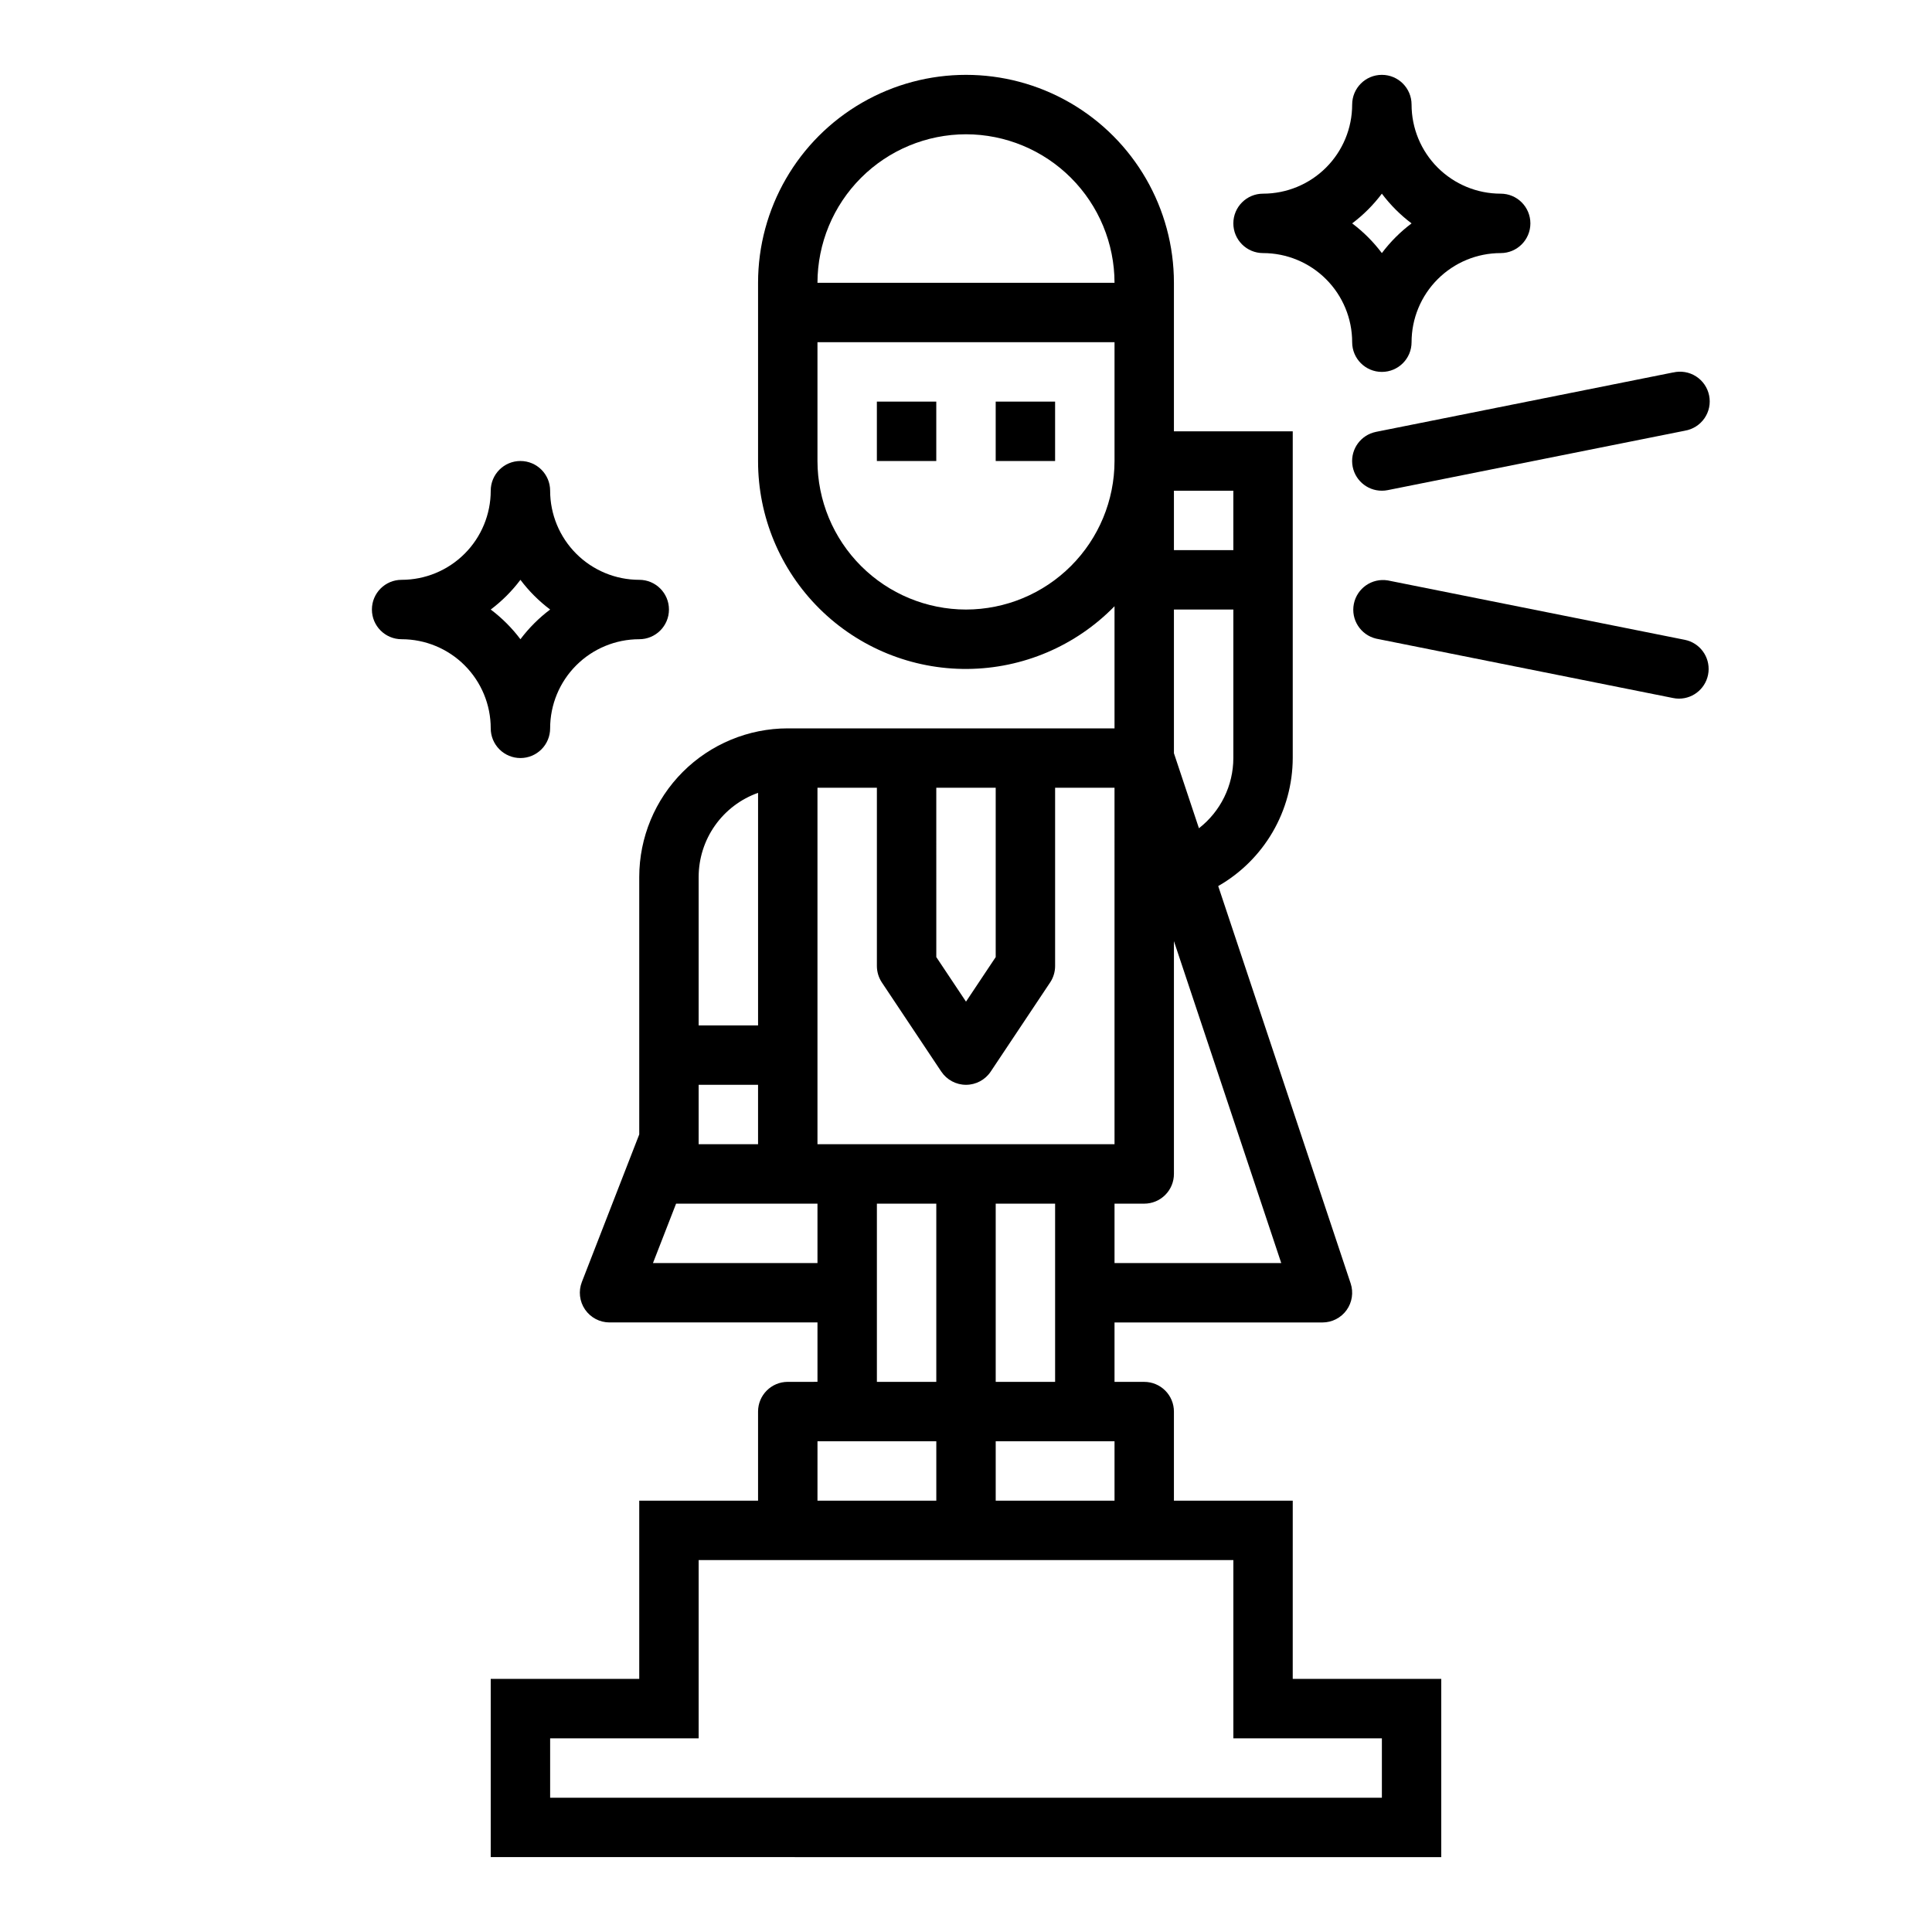 <?xml version="1.0" encoding="UTF-8"?>
<!-- Uploaded to: SVG Repo, www.svgrepo.com, Generator: SVG Repo Mixer Tools -->
<svg fill="#000000" width="800px" height="800px" version="1.1" viewBox="144 144 512 512" xmlns="http://www.w3.org/2000/svg">
 <g>
  <path d="m407.87 250.43h15.742v15.742h-15.742z"/>
  <path d="m376.38 250.43h15.742v15.742h-15.742z"/>
  <path d="m486.59 541.7h-31.488v-23.617c0-2.086-0.828-4.09-2.305-5.566-1.477-1.477-3.477-2.305-5.566-2.305h-7.871v-15.746h55.105-0.004c2.531 0.004 4.91-1.215 6.391-3.266 1.477-2.051 1.883-4.691 1.082-7.094l-35.094-105.29c5.981-3.422 10.957-8.359 14.422-14.312 3.469-5.957 5.305-12.719 5.328-19.609v-86.594h-31.488v-39.359c0-19.688-10.5-37.879-27.551-47.723s-38.055-9.844-55.105 0c-17.047 9.844-27.551 28.035-27.551 47.723v47.234c-0.016 14.684 5.84 28.77 16.262 39.117 10.422 10.348 24.547 16.105 39.234 15.984 14.684-0.117 28.715-6.102 38.969-16.617v32.363h-86.594c-10.434 0.012-20.438 4.164-27.816 11.539-7.379 7.379-11.531 17.387-11.543 27.82v68.25l-15.207 39.109c-0.941 2.422-0.629 5.148 0.84 7.293 1.469 2.144 3.898 3.426 6.496 3.426h55.105v15.742l-7.875 0.004c-4.348 0-7.871 3.523-7.871 7.871v23.617h-31.488v47.23h-39.359v47.23l251.9 0.004v-47.234h-39.359zm-47.23 0h-31.488v-15.746h31.488zm-31.488-31.488v-47.23h15.742v47.23zm31.488-31.488v-15.742h7.871c2.09 0 4.09-0.832 5.566-2.309 1.477-1.477 2.305-3.477 2.305-5.566v-61.699l28.441 85.316zm31.488-188.93h-15.746v-15.742h15.742zm-70.848-110.21c10.434 0.012 20.438 4.164 27.816 11.543s11.531 17.383 11.543 27.816h-78.723c0.016-10.434 4.164-20.438 11.543-27.816 7.379-7.379 17.383-11.531 27.82-11.543zm0 125.95c-10.438-0.012-20.441-4.164-27.82-11.543-7.379-7.379-11.527-17.383-11.543-27.816v-31.488h78.723v31.488c-0.012 10.434-4.164 20.438-11.543 27.816-7.379 7.379-17.383 11.531-27.816 11.543zm70.848 0v39.359c-0.012 7.273-3.375 14.137-9.117 18.602l-6.629-19.887v-38.074zm-62.977 47.23v44.871l-7.871 11.809-7.871-11.809-0.004-44.871zm-31.488 0v47.234c0.004 1.555 0.461 3.074 1.32 4.367l15.742 23.617h0.004c1.461 2.188 3.918 3.504 6.551 3.504 2.629 0 5.09-1.316 6.547-3.504l15.742-23.617h0.004c0.859-1.293 1.32-2.812 1.32-4.367v-47.234h15.742l0.004 94.465h-78.723v-94.465zm-47.234 94.465v-15.742h15.742v15.742zm0-70.848c0.008-4.883 1.523-9.645 4.344-13.633 2.816-3.984 6.801-7.004 11.402-8.637v61.629h-15.746zm-12.105 102.34 6.125-15.742h37.469v15.742zm59.34-15.742h15.742v47.23h-15.742zm-15.742 62.977h31.488v15.742h-31.492zm149.57 78.719v15.742h-220.42v-15.742h39.359v-47.234h141.7v47.23z"/>
  <path d="m478.72 211.07c6.262 0 12.27 2.488 16.699 6.918 4.43 4.426 6.918 10.434 6.918 16.699 0 4.348 3.523 7.871 7.871 7.871 4.348 0 7.871-3.523 7.871-7.871 0-6.266 2.488-12.273 6.918-16.699 4.43-4.43 10.434-6.918 16.699-6.918 4.348 0 7.871-3.523 7.871-7.871 0-4.348-3.523-7.875-7.871-7.875-6.266 0-12.27-2.488-16.699-6.914-4.43-4.43-6.918-10.438-6.918-16.699 0-4.348-3.523-7.875-7.871-7.875-4.348 0-7.871 3.527-7.871 7.875 0 6.262-2.488 12.27-6.918 16.699-4.43 4.426-10.438 6.914-16.699 6.914-4.348 0-7.871 3.527-7.871 7.875 0 4.348 3.523 7.871 7.871 7.871zm31.488-15.742v-0.004c2.242 2.981 4.891 5.633 7.871 7.875-2.981 2.238-5.629 4.891-7.871 7.871-2.242-2.981-4.891-5.633-7.871-7.871 2.981-2.242 5.629-4.894 7.871-7.875z"/>
  <path d="m281.92 344.89c2.09 0 4.09-0.828 5.566-2.305 1.477-1.477 2.305-3.481 2.305-5.566 0-6.266 2.488-12.27 6.918-16.699 4.43-4.43 10.438-6.918 16.699-6.918 4.348 0 7.871-3.523 7.871-7.871s-3.523-7.871-7.871-7.871c-6.262 0-12.27-2.488-16.699-6.918-4.43-4.43-6.918-10.438-6.918-16.699 0-4.348-3.523-7.871-7.871-7.871-4.348 0-7.871 3.523-7.871 7.871 0 6.262-2.488 12.27-6.918 16.699-4.43 4.43-10.434 6.918-16.699 6.918-4.348 0-7.871 3.523-7.871 7.871s3.523 7.871 7.871 7.871c6.266 0 12.27 2.488 16.699 6.918 4.43 4.43 6.918 10.434 6.918 16.699 0 2.086 0.828 4.09 2.305 5.566 1.477 1.477 3.481 2.305 5.566 2.305zm0-47.23c2.242 2.981 4.891 5.629 7.871 7.871-2.981 2.242-5.629 4.891-7.871 7.871-2.242-2.981-4.891-5.629-7.871-7.871 2.981-2.242 5.629-4.891 7.871-7.871z"/>
  <path d="m587.35 242.71-78.719 15.742v0.004c-3.965 0.805-6.672 4.481-6.266 8.504 0.406 4.023 3.797 7.086 7.84 7.082 0.527 0.004 1.055-0.051 1.574-0.156l78.719-15.742v-0.004c2.109-0.348 3.984-1.535 5.199-3.289 1.215-1.754 1.664-3.93 1.242-6.023-0.418-2.094-1.668-3.926-3.465-5.078-1.797-1.156-3.984-1.527-6.062-1.039z"/>
  <path d="m590.5 313.56-78.719-15.742c-4.188-0.688-8.164 2.062-8.996 6.223-0.832 4.16 1.781 8.23 5.91 9.207l78.719 15.742c0.5 0.105 1.004 0.156 1.512 0.156 4.047 0.008 7.434-3.055 7.84-7.078 0.406-4.023-2.301-7.703-6.266-8.508z"/>
 </g>
</svg>